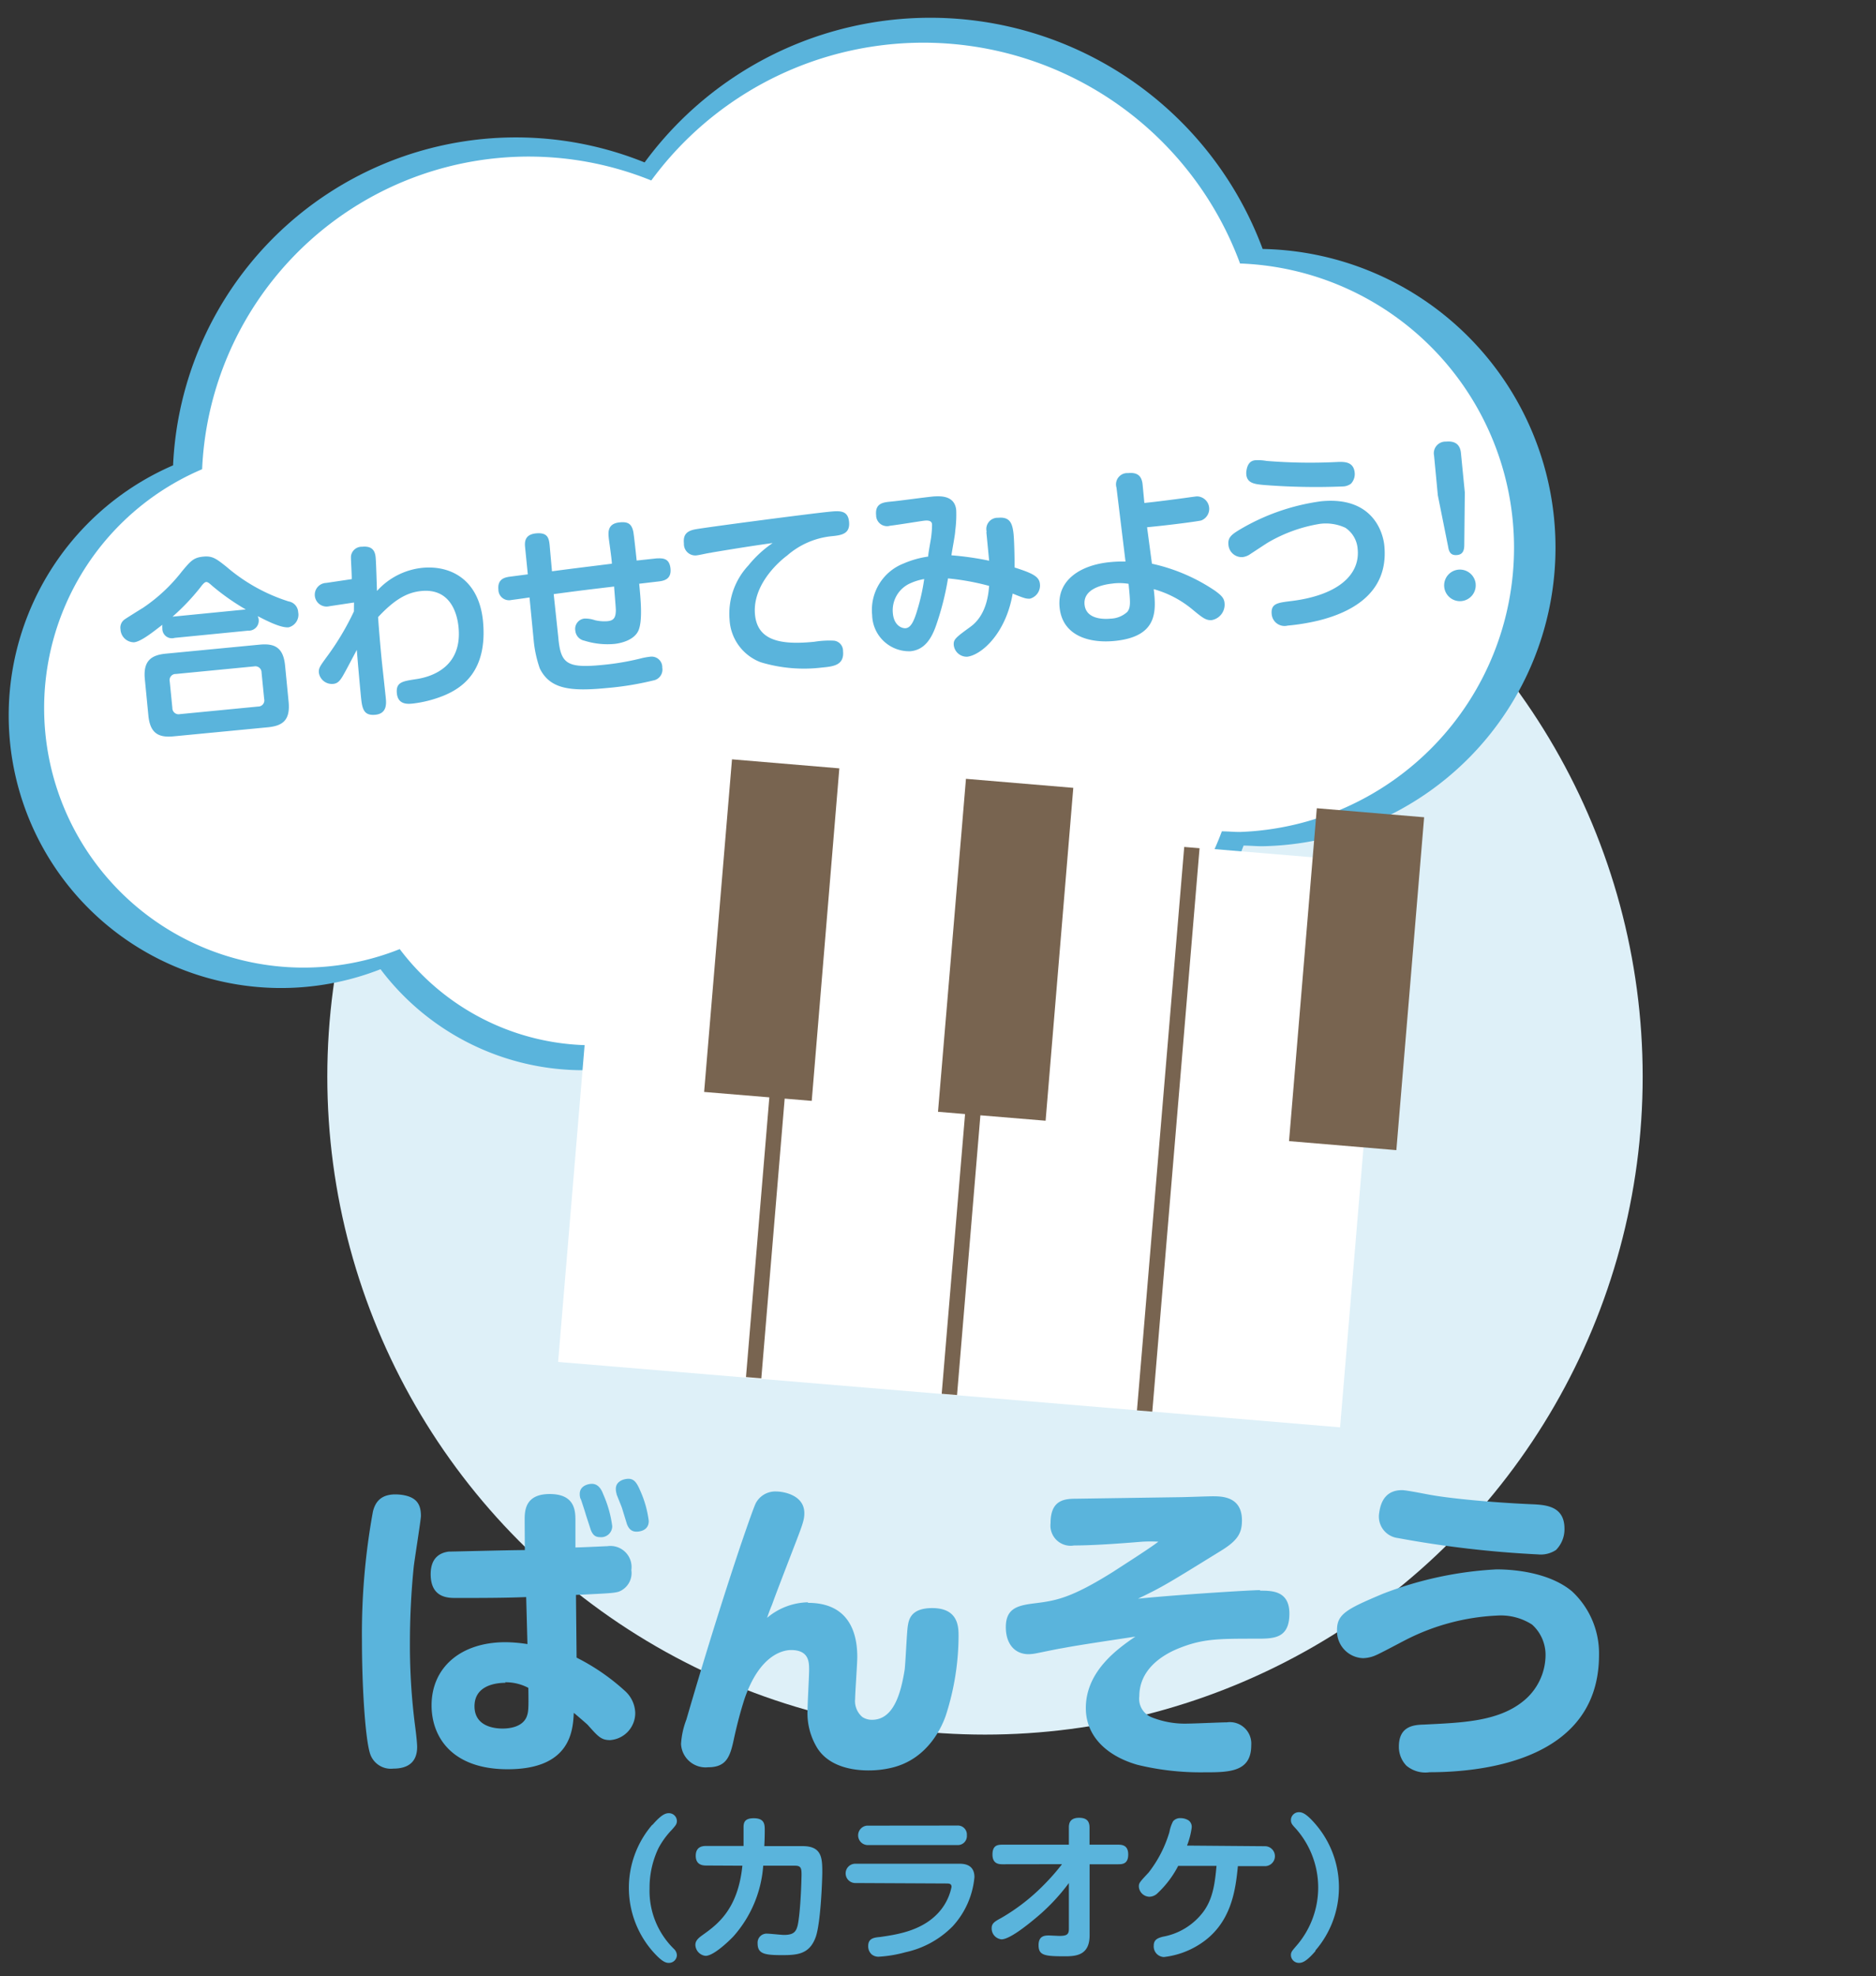 <svg id="レイヤー_1" data-name="レイヤー 1" xmlns="http://www.w3.org/2000/svg" viewBox="0 0 208 219"><rect x="0" y="0" width="208" height="219" fill="#333333" stroke="none"/><defs><style>.cls-1{fill:#def0f8;}.cls-2{fill:#5ab4dc;}.cls-3{fill:#fff;}.cls-4{fill:#786450;}</style></defs><title>アートボード 4</title><circle class="cls-1" cx="109.21" cy="119.31" r="72.92"/><path class="cls-2" d="M140,27.6A39.31,39.31,0,0,0,71.47,18,38.06,38.06,0,0,0,19.19,51.57a30.2,30.2,0,0,0,23,55.84,28.13,28.13,0,0,0,44.26.84,33.09,33.09,0,0,0,51.43-14.54c.68,0,1.37.07,2.06.07a33.1,33.1,0,0,0,0-66.19Z"/><path class="cls-2" d="M46.67,168c0,.42-.7,4.76-.8,5.66-.28,2.78-.42,5.63-.42,8.44a69.9,69.9,0,0,0,.59,9.31c.1.76.21,1.77.21,2.19,0,1.67-1,2.4-2.64,2.4A2.42,2.42,0,0,1,41,194.24c-.52-1.77-.87-7.47-.87-12.4a75.35,75.35,0,0,1,1.22-14.34c.24-.94.83-2.15,3.2-1.84C46.22,165.9,46.67,166.74,46.67,168Zm11.5.49c0-1,0-2.92,2.78-2.92s2.85,1.84,2.85,2.92l0,3c.56,0,3.37-.14,3.54-.14A2.34,2.34,0,0,1,70,174a2.21,2.21,0,0,1-1.42,2.4c-.56.14-.8.17-4.72.35l.07,6.95a23.82,23.82,0,0,1,5.35,3.68,3.41,3.41,0,0,1,1.15,2.4,3,3,0,0,1-2.78,3.06c-1,0-1.32-.38-2.5-1.7-.14-.14-1.35-1.18-1.53-1.32-.1,1.91-.31,6.25-7.33,6.25-6.18,0-8.44-3.58-8.44-7.08,0-4.17,3.2-7,8.2-7a16.56,16.56,0,0,1,2.43.21l-.14-5.21c-2.4.1-5.35.1-7.78.1-.87,0-2.81,0-2.81-2.64,0-2,1.25-2.4,2-2.5.42,0,6.91-.17,8.44-.17Zm-2.12,18c-.83,0-3.44.17-3.44,2.6s2.6,2.47,3.13,2.47c.76,0,2.22-.17,2.67-1.35.17-.49.21-.76.17-3.16A5.39,5.39,0,0,0,56,186.43Zm8.33-20.35a1.49,1.49,0,0,1-.1-.59c0-.9.94-1.11,1.35-1.11.59,0,1,.45,1.25,1.15a12.58,12.58,0,0,1,1,3.54,1.22,1.22,0,0,1-1.32,1.22c-.49,0-.83-.17-1.08-.87-.07-.24-.49-1.49-.56-1.74S64.49,166.39,64.38,166.08Zm4-.56a1.57,1.57,0,0,1-.1-.59c0-.9,1-1.11,1.39-1.11.73,0,1,.59,1.39,1.49a11.65,11.65,0,0,1,.87,3.19c0,1.15-1.18,1.18-1.35,1.18-.35,0-.8-.1-1.08-.87-.07-.24-.45-1.46-.52-1.7S68.41,165.76,68.34,165.52Zm21.22,12.05c3.89,0,5.45,2.47,5.45,6,0,.73-.24,4-.24,4.65a2.32,2.32,0,0,0,.8,2,1.91,1.91,0,0,0,1.08.31c2.5,0,3.23-3.23,3.61-5.52.1-.76.24-4.17.35-4.86s.31-2,2.71-2c2.92,0,2.92,2.12,2.92,3.13a28.9,28.9,0,0,1-1.42,8.79c-.35,1-1.84,4.76-5.94,5.76a10.93,10.93,0,0,1-2.64.31c-1.6,0-4.31-.35-5.66-2.47a7.41,7.41,0,0,1-1.08-4.34c0-.69.17-3.68.17-4.31,0-.87,0-2.22-2-2.22-.83,0-3.51.45-5.21,5.56-.17.56-.59,1.84-1.11,4.2-.42,2-.8,3.23-2.88,3.23a2.73,2.73,0,0,1-3-2.57,9,9,0,0,1,.59-2.71c1.88-6.46,3.86-12.88,6-19.27.31-.9,1.42-4.17,1.7-4.72a2.44,2.44,0,0,1,2.29-1.29c.69,0,3.09.35,3.09,2.4,0,.8-.21,1.32-1.42,4.45-1.63,4.24-1.81,4.72-2.15,5.66-.14.35-.28.66-.56,1.49A7.24,7.24,0,0,1,89.56,177.57Zm50.13-1.35c1.29,0,3.23,0,3.23,2.54,0,2.78-1.74,2.78-3.65,2.78-4.31,0-6,0-8.72,1.11-1.67.69-4.27,2.26-4.27,5.28a2.2,2.2,0,0,0,1.39,2.33,9.91,9.91,0,0,0,4,.69c.7,0,3.68-.14,4.31-.14a2.38,2.38,0,0,1,2.71,2.54c0,3-2.47,3-5.28,3a29.56,29.56,0,0,1-7.33-.83c-3.3-.94-5.73-3.09-5.73-6.29,0-4.13,3.61-6.63,5.49-7.92-2.26.35-5.9.87-8.13,1.29-.49.07-2.6.52-3,.59a5.23,5.23,0,0,1-.69.07c-1.56,0-2.54-1.15-2.54-3,0-2.22,1.49-2.43,3.44-2.67,2.22-.28,3.92-.62,8.47-3.47.9-.59,4.13-2.64,5-3.33a16.58,16.58,0,0,0-1.77,0c-2.54.21-5.49.42-7.57.42a2.24,2.24,0,0,1-2.61-2.47c0-2.47,1.39-2.71,2.78-2.71l11.5-.17c.59,0,3.16-.1,3.68-.1,1,0,3.26,0,3.26,2.67,0,1.39-.45,2.22-2.33,3.37-5.8,3.58-6.46,4-9.2,5.31C130.83,176.7,138.72,176.22,139.69,176.22ZM158.5,196.4a3.27,3.27,0,0,1-2.57-.73,3,3,0,0,1-.83-2.12c0-2.29,1.7-2.4,2.78-2.43,4.13-.21,8.13-.31,10.94-2.54a6.6,6.6,0,0,0,2.54-5.07,4.52,4.52,0,0,0-1.49-3.47,6.4,6.4,0,0,0-3.89-1,24.68,24.68,0,0,0-10.07,2.67c-.56.28-2.88,1.53-3.4,1.74a3.69,3.69,0,0,1-1.39.31,3,3,0,0,1-2.88-3.13c0-1.77,1.11-2.33,5.07-4a40.64,40.64,0,0,1,12.61-2.71c2.29,0,6,.45,8.37,2.43a9.38,9.38,0,0,1,3,7.05C177.29,194.87,164.85,196.4,158.5,196.4Zm-3.06-31.26c.56,0,2.88.49,3.37.56,2,.35,6.42.8,11,1,1.53.07,3.65.17,3.65,2.71a3.27,3.27,0,0,1-.94,2.36,3.06,3.06,0,0,1-2,.49A116.57,116.57,0,0,1,155,170.45a2.4,2.4,0,0,1-2.08-2.81C153.18,165.73,154.23,165.14,155.44,165.14Zm-83.1,37.1c1-1.16,1.46-1.3,1.81-1.3a.88.88,0,0,1,.9.85c0,.35-.12.49-.57,1a9.07,9.07,0,0,0-1.46,2,10.15,10.15,0,0,0-1,4.45A9,9,0,0,0,74.74,216a1,1,0,0,1,.31.68.88.88,0,0,1-.9.85c-.36,0-.8-.16-1.82-1.32a10.71,10.71,0,0,1,0-14Zm6,4.5c-.33,0-1.2,0-1.2-1.08s.85-1.09,1.2-1.09h4.1c0-.57,0-1.49,0-2.07s.17-1,1.13-1c1.22,0,1.22.71,1.22,1.35,0,.09,0,.94-.05,1.74H89c2.14,0,2.17,1.35,2.17,2.93,0,.64-.16,5.56-.73,7.15-.68,1.88-2,2-3.7,2-1.93,0-2.74-.12-2.74-1.3a1,1,0,0,1,1.08-1.08c.29,0,1.56.14,1.84.14,1.35,0,1.49-.54,1.67-2,.24-2,.28-4.64.28-4.67,0-.69-.05-1-.71-1H84.62a13.19,13.19,0,0,1-3.32,7.85c-.36.38-2.14,2.14-3.07,2.14a1.26,1.26,0,0,1-1.13-1.22c0-.5.4-.8.83-1.11,1.58-1.13,3.89-2.8,4.38-7.66Zm16.49,1.94a1.07,1.07,0,1,1,0-2.14h11.51c.52,0,1.7.05,1.7,1.49a9.29,9.29,0,0,1-2.41,5.44,10.44,10.44,0,0,1-5.24,2.88,14,14,0,0,1-2.88.49,1.19,1.19,0,0,1-.85-.24,1.21,1.21,0,0,1-.4-.94c0-.85.64-.94,1.32-1,1.93-.28,5-.71,6.84-3.14a6,6,0,0,0,1.08-2.41c0-.33-.21-.38-.56-.38Zm11.29-6.37a1,1,0,0,1,1.08,1.08,1,1,0,0,1-1.08,1.08h-10a1.08,1.08,0,0,1,0-2.15Zm5.08,4.29c-.4,0-1.16,0-1.16-1.08s.64-1.09,1.16-1.09h7.31v-1.89c0-.38.05-1.09,1.13-1.09.89,0,1.16.42,1.16,1.09v1.89h3.13c.4,0,1.16,0,1.16,1.08s-.66,1.09-1.16,1.09h-3.12v7.87c0,2.17-1.42,2.33-2.73,2.33-2.24,0-2.93-.09-2.93-1.23,0-1,.61-1.08,1.16-1.08l1.11.05c.8,0,1.09-.12,1.09-.76v-5.1a22.18,22.18,0,0,1-3.82,4c-.94.78-2.78,2.24-3.65,2.24a1.21,1.21,0,0,1-1.09-1.25c0-.54.38-.75,1.08-1.13a22.21,22.21,0,0,0,4.78-3.73,23.79,23.79,0,0,0,1.94-2.22Zm29.05-2a1.1,1.1,0,1,1,0,2.21h-3c-.26,2.6-.69,6.46-4.34,8.72a9.26,9.26,0,0,1-3.86,1.35,1.17,1.17,0,0,1-1.13-1.25c0-.69.45-.85,1-1a7.19,7.19,0,0,0,4.48-2.74c1.06-1.41,1.3-3.11,1.48-5.11h-4.25a11.11,11.11,0,0,1-2.26,3,1.33,1.33,0,0,1-.92.42,1.2,1.2,0,0,1-1.18-1.13c0-.4.1-.5,1.08-1.55a13.5,13.5,0,0,0,2.31-4.5,4.27,4.27,0,0,1,.4-1.18,1,1,0,0,1,.82-.35,1.65,1.65,0,0,1,.92.26.89.89,0,0,1,.33.78,8.63,8.63,0,0,1-.52,2Zm5.59,11.63c-1,1.16-1.46,1.3-1.81,1.3a.88.88,0,0,1-.9-.85c0-.35.12-.47.57-1a9.84,9.84,0,0,0,0-13c-.45-.49-.57-.61-.57-1a.88.88,0,0,1,.9-.85c.36,0,.82.16,1.82,1.32a10.71,10.71,0,0,1,0,14Z"/><path class="cls-3" d="M137.47,29.15A37.43,37.43,0,0,0,72.21,20a36.24,36.24,0,0,0-49.8,32,28.76,28.76,0,0,0,21.91,53.18,26.79,26.79,0,0,0,42.15.8,31.51,31.51,0,0,0,49-13.85c.65,0,1.3.07,2,.07a31.52,31.52,0,0,0,0-63Z"/><path class="cls-2" d="M19.36,70.69A1.06,1.06,0,0,1,18,69.62a1.7,1.7,0,0,1,0-.38c-1,.77-2.35,1.86-3.14,1.94a1.5,1.5,0,0,1-1.5-1.44,1.11,1.11,0,0,1,.48-1.11c.12-.09,1.71-1.09,2-1.26a18.59,18.59,0,0,0,4.35-4.07c.94-1.12,1.26-1.5,2.31-1.61s1.46.21,2.62,1.13A19.66,19.66,0,0,0,32,66.65a1.27,1.27,0,0,1,1.06,1.19A1.44,1.44,0,0,1,32,69.52c-.87.08-2.44-.73-3.43-1.24a1.11,1.11,0,0,1-1.06,1.61ZM32,77.78c.19,2-.62,2.66-2.32,2.82l-10.41,1c-1.7.17-2.63-.33-2.82-2.32l-.39-4c-.2-2,.66-2.68,2.32-2.84l10.41-1c1.66-.16,2.63.31,2.82,2.34Zm-3-3.24a.69.69,0,0,0-.82-.69l-8.67.84a.68.68,0,0,0-.69.84l.29,2.92a.69.69,0,0,0,.84.69l8.67-.84a.68.68,0,0,0,.67-.84Zm-1.75-7a25.43,25.43,0,0,1-3.69-2.59c-.34-.3-.53-.47-.71-.45s-.41.29-.63.59a24.48,24.48,0,0,1-3.09,3.25Zm12-.77-2.72.41a1.31,1.31,0,1,1-.36-2.58L39,64.18c0-.85-.12-2.33-.08-2.59a1.2,1.2,0,0,1,1.23-1c1.2-.12,1.44.55,1.5,1.19s.12,3.13.15,3.71a7.86,7.86,0,0,1,5-2.56c3.32-.32,6.31,1.44,6.75,5.89.54,5.6-2.37,7.43-4.28,8.24a13.24,13.24,0,0,1-3.51.91c-.52.05-1.64.16-1.76-1.15s.75-1.33,2.34-1.59c1.75-.3,4.92-1.46,4.5-5.73-.12-1.22-.74-4.36-4.16-4-1.6.16-3,1-4.76,2.89.11,1.6.25,3.18.4,4.75.07.66.39,3.58.45,4.18s.17,1.76-1.15,1.89-1.47-.69-1.6-2-.36-3.9-.46-5.19c-.69,1.3-1.18,2.25-1.54,2.87s-.63.86-1.08.9a1.46,1.46,0,0,1-1.58-1.21c-.05-.52.1-.72.8-1.69a29.62,29.62,0,0,0,3.08-5.13Zm22.65,3.86c.26,2.9.9,3.45,4.88,3.06a28.69,28.69,0,0,0,4.18-.7,7.77,7.77,0,0,1,1.19-.22A1.18,1.18,0,0,1,73.43,74a1.22,1.22,0,0,1-1,1.41,33.5,33.5,0,0,1-5.17.84c-4.1.4-6.29.09-7.41-2.17a13.18,13.18,0,0,1-.68-3.14l-.46-4.73c-.31.05-1.73.25-2,.28a1.18,1.18,0,0,1-1.45-1.16c-.12-1.2.77-1.35,1.26-1.42l2-.26-.3-3c-.06-.58-.05-1.42,1.21-1.54s1.43.49,1.51,1.3l.26,2.9c3.12-.41,3.47-.44,6.64-.84,0-.44-.3-2.42-.34-2.81-.07-.66-.16-1.64,1.21-1.77.91-.09,1.31.16,1.5,1,.07.29.33,2.75.38,3.23l2.22-.24c.5,0,1.41-.14,1.53,1.13.11,1.1-.6,1.34-1.26,1.42l-2.21.26c.16,1.68.39,4-.06,5.13s-2,1.47-2.68,1.54A8.53,8.53,0,0,1,64.79,71a1.24,1.24,0,0,1-1-1.1,1.15,1.15,0,0,1,1-1.35,3.36,3.36,0,0,1,1.17.18,4.5,4.5,0,0,0,1.39.11c.62-.06.93-.3.93-1.24,0-.27-.17-2.18-.19-2.6-3,.36-3.41.4-6.7.84Zm17-9.38c-.25,0-1.33.26-1.56.28a1.26,1.26,0,0,1-1.51-1.3c-.09-.89.22-1.36,1.21-1.56s12.62-1.73,14.84-1.95c1.18-.12,2.14-.21,2.26,1.12s-.82,1.48-2,1.59a8.84,8.84,0,0,0-4.86,2.13c-1.34,1-3.86,3.52-3.57,6.56.28,2.84,2.76,3.39,6.59,3A10.15,10.15,0,0,1,92.47,71a1.13,1.13,0,0,1,1,1.14c.16,1.6-1.09,1.72-2.35,1.84a16.6,16.6,0,0,1-6.78-.59,5.35,5.35,0,0,1-3.45-4.73,7.83,7.83,0,0,1,2.09-6,12.41,12.41,0,0,1,2.69-2.48C83.41,60.49,81.12,60.86,78.86,61.24Zm30.5-2.3a1.25,1.25,0,0,1,1.27-1.57c1.29-.12,1.58.58,1.71,1.82.09.91.12,3.34.11,3.69,2,.64,2.73,1,2.81,1.82a1.51,1.51,0,0,1-1.12,1.64c-.39,0-.52,0-1.9-.57-.76,4.47-3.5,6.83-5.05,7a1.45,1.45,0,0,1-1.48-1.26c-.06-.66.19-.85,1.85-2.06,1.86-1.35,2-3.82,2.07-4.53a27.28,27.28,0,0,0-4.56-.83,31.09,31.09,0,0,1-1.25,5c-.6,1.84-1.45,2.92-2.9,3.07a4.1,4.1,0,0,1-4.26-4,5.53,5.53,0,0,1,3.48-5.72,10.58,10.58,0,0,1,2.73-.77c0-.34.31-1.94.33-2.15a11.4,11.4,0,0,0,.1-1.37c0-.37-.26-.52-.84-.46-.12,0-3.17.5-3.8.56a1.21,1.21,0,0,1-1.56-1.17c-.13-1.33.8-1.42,1.61-1.5,1.35-.13,3.49-.45,4.84-.58.46,0,2.26-.22,2.43,1.52a13.3,13.3,0,0,1-.11,2.29c0,.42-.38,2.34-.42,2.72a32.82,32.82,0,0,1,4.18.6C109.57,61.1,109.55,60.89,109.36,58.94ZM101,64.61A3.27,3.27,0,0,0,99,68c.14,1.39,1.06,1.65,1.41,1.62.54-.05.9-.67,1.29-2a22.44,22.44,0,0,0,.77-3.45A6.14,6.14,0,0,0,101,64.61Zm26.72-2.14a20.18,20.18,0,0,1,7,3c.65.48,1,.78,1.05,1.36a1.74,1.74,0,0,1-1.41,1.89c-.64.06-1.05-.27-2.14-1.17a11.57,11.57,0,0,0-4.3-2.26c.28,2.46.45,5.27-4.34,5.74-2.74.27-5.79-.52-6.1-3.74-.29-3,2.32-4.7,5.66-5a13.87,13.87,0,0,1,1.65-.06l-1-8.19a1.25,1.25,0,0,1,1.29-1.61c1.18-.12,1.53.46,1.61,1.31l.19,2c1.2-.12,3.79-.45,5.17-.65l.62-.08a1.38,1.38,0,0,1,.51,2.67c-.47.11-3.38.5-6,.75Zm-4.35,2.2c-1.12.11-3.29.59-3.12,2.33.15,1.53,1.88,1.66,2.89,1.56a2.88,2.88,0,0,0,1.85-.75c.39-.5.34-1.06.14-3.11A6.26,6.26,0,0,0,123.41,64.66Zm22.82,4.1a24,24,0,0,1-3.42.56A1.43,1.43,0,0,1,141,68.08c-.12-1.2.65-1.28,2.08-1.46,5.15-.61,7.74-2.85,7.45-5.77a3.09,3.09,0,0,0-1.36-2.36,5.14,5.14,0,0,0-2.8-.44,16.63,16.63,0,0,0-5.86,2.12c-.31.2-1.73,1.13-2,1.31a1.91,1.91,0,0,1-.75.26,1.48,1.48,0,0,1-1.56-1.4c-.07-.75.33-1.08,1.14-1.58a23.9,23.9,0,0,1,9.15-3.21c5.8-.57,6.88,3.58,7,4.95C154,65.93,149.5,67.94,146.23,68.76ZM139.29,51a5.22,5.22,0,0,1,1.14.08,60,60,0,0,0,8,.11c.56,0,1.65-.06,1.77,1.19a1.56,1.56,0,0,1-.42,1.23,1.61,1.61,0,0,1-.91.3,73.69,73.69,0,0,1-8.81-.17c-1-.1-1.94-.19-1.88-1.43C138.25,51.67,138.48,51,139.29,51Zm23.06,9.39c0,.59-.15,1.06-.79,1.12s-.9-.25-1-.93l-1.14-5.68L159,50.49a1.29,1.29,0,0,1,1.33-1.55c1.06-.1,1.56.37,1.65,1.26l.43,4.37Zm1.26,4.31a1.75,1.75,0,1,1-1.91-1.57A1.76,1.76,0,0,1,163.61,64.66Z"/><polygon class="cls-3" points="132.13 93.89 110.46 92.07 88.78 90.26 67.11 88.45 61.88 150.93 83.56 152.74 105.23 154.55 126.91 156.36 148.58 158.18 153.81 95.7 132.13 93.89"/><path class="cls-4" d="M81.16,84.15l11.9,1L90,122l-3-.25-2.59,31-1.7-.14,2.59-31-7.23-.6ZM104,123.21l3,.25-2.59,31,1.7.14,2.59-31,7.23.6L119,87.31l-11.9-1Zm22.06,33.09,1.7.14L133,94l-1.7-.14ZM146,89.57l-3.08,36.89,11.9,1,3.08-36.89Z"/></svg>